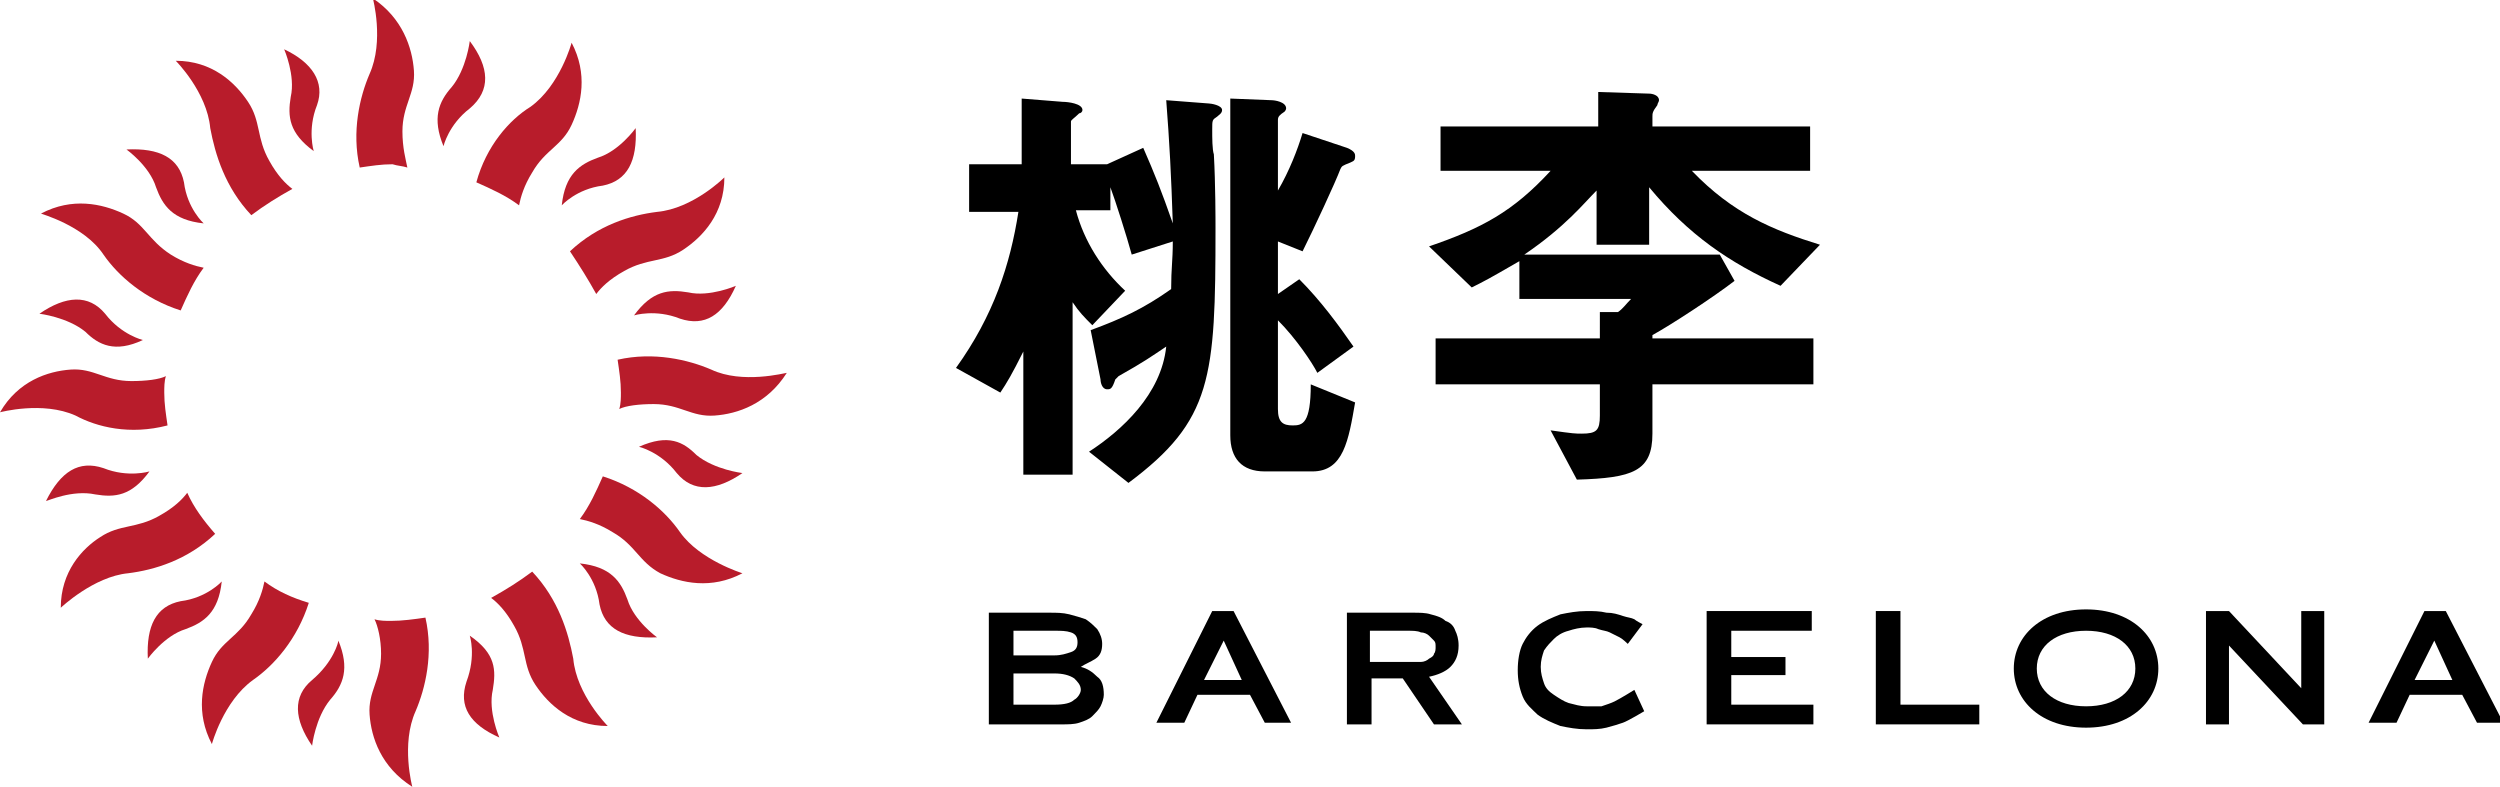 <?xml version="1.0" encoding="utf-8"?>
<!-- Generator: Adobe Illustrator 28.0.0, SVG Export Plug-In . SVG Version: 6.00 Build 0)  -->
<svg version="1.1" id="TR_00000068668579010540971470000009860182631050818179_"
	 xmlns="http://www.w3.org/2000/svg" xmlns:xlink="http://www.w3.org/1999/xlink" x="0px" y="0px" viewBox="0 0 152.2 47.9"
	 style="enable-background:new 0 0 152.2 47.9;" xml:space="preserve">
<style type="text/css">
	.st0{fill:#B81C2B;}
</style>
<g id="TR">
	<g id="barc">
		<path d="M73.8,37.2l-3.4,6.8h1.7l0.8-1.7h3.2l0.9,1.7h1.6l-3.5-6.8H73.8z M73.3,41.4l1.2-2.4l1.1,2.4H73.3z"/>
		<path d="M148.9,37.2h-1.3l-3.4,6.8h1.7l0.8-1.7h3.2l0.9,1.7h1.6L148.9,37.2z M147,41.4l1.2-2.4l1.1,2.4H147z"/>
		<path d="M99.5,42c0,0-0.8,0.5-1.2,0.7c-0.2,0.1-0.5,0.2-0.8,0.3C97.1,43,96.9,43,96.6,43c-0.4,0-0.7-0.1-1.1-0.2
			c-0.3-0.1-0.6-0.3-0.9-0.5c-0.3-0.2-0.5-0.4-0.6-0.7c-0.1-0.3-0.2-0.6-0.2-1c0-0.4,0.1-0.7,0.2-1c0.2-0.3,0.4-0.5,0.6-0.7
			c0.2-0.2,0.5-0.4,0.9-0.5c0.3-0.1,0.7-0.2,1.1-0.2c0.2,0,0.5,0,0.7,0.1c0.3,0.1,0.5,0.1,0.7,0.2c0.2,0.1,0.4,0.2,0.6,0.3
			c0.2,0.1,0.5,0.4,0.5,0.4l0,0L100,38l0,0c0,0-0.4-0.2-0.5-0.3c-0.2-0.1-0.4-0.1-0.7-0.2c-0.3-0.1-0.6-0.2-1-0.2
			c-0.4-0.1-0.8-0.1-1.2-0.1c-0.6,0-1.1,0.1-1.6,0.2c-0.5,0.2-1,0.4-1.4,0.7c-0.4,0.3-0.7,0.7-0.9,1.1c-0.2,0.4-0.3,1-0.3,1.6
			c0,0.6,0.1,1.1,0.3,1.6c0.2,0.5,0.6,0.8,0.9,1.1c0.4,0.3,0.9,0.5,1.4,0.7c0.5,0.1,1,0.2,1.6,0.2c0.4,0,0.8,0,1.2-0.1
			c0.4-0.1,0.7-0.2,1-0.3c0.3-0.1,1.3-0.7,1.3-0.7l0,0L99.5,42L99.5,42z"/>
		<path d="M65.8,40.6L65.8,40.6c0.3-0.2,0.6-0.3,0.9-0.5c0.3-0.2,0.4-0.5,0.4-0.9c0-0.3-0.1-0.6-0.3-0.9c-0.2-0.2-0.4-0.4-0.7-0.6
			c-0.3-0.1-0.6-0.2-1-0.3c-0.4-0.1-0.8-0.1-1.2-0.1h-3.7v6.8h4.4c0.4,0,0.8,0,1.1-0.1c0.3-0.1,0.6-0.2,0.8-0.4
			c0.2-0.2,0.4-0.4,0.5-0.6c0.1-0.2,0.2-0.5,0.2-0.7c0-0.5-0.1-0.9-0.4-1.1C66.5,40.9,66.2,40.7,65.8,40.6z M61.7,38.4h2.5
			c0.4,0,0.7,0,1,0.1c0.3,0.1,0.4,0.3,0.4,0.6c0,0.3-0.1,0.5-0.4,0.6c-0.3,0.1-0.6,0.2-1,0.2h-2.5V38.4z M65.4,42.6
			c-0.2,0.2-0.6,0.3-1.2,0.3h-2.5V41h2.5c0.5,0,0.9,0.1,1.2,0.3c0.2,0.2,0.4,0.4,0.4,0.7C65.8,42.2,65.6,42.5,65.4,42.6z"/>
		<path d="M88.3,40.6c0.3-0.3,0.5-0.7,0.5-1.3c0-0.4-0.1-0.7-0.2-0.9c-0.1-0.3-0.3-0.5-0.6-0.6c-0.2-0.2-0.5-0.3-0.9-0.4
			c-0.3-0.1-0.7-0.1-1.1-0.1H82v6.8h1.5v-2.8h1.9l1.9,2.8H89l-2-2.9C87.5,41.1,88,40.9,88.3,40.6z M85.7,40.3h-2.3v-1.9h2.3
			c0.3,0,0.6,0,0.8,0.1c0.2,0,0.4,0.1,0.5,0.2c0.1,0.1,0.2,0.2,0.3,0.3c0.1,0.1,0.1,0.2,0.1,0.4c0,0.1,0,0.3-0.1,0.4
			c0,0.1-0.1,0.2-0.3,0.3c-0.1,0.1-0.3,0.2-0.5,0.2C86.3,40.3,86,40.3,85.7,40.3z"/>
		<polygon points="105.4,41.1 108.7,41.1 108.7,40 105.4,40 105.4,38.4 110.3,38.4 110.3,37.2 103.9,37.2 103.9,44.1 110.4,44.1 
			110.4,42.9 105.4,42.9 		"/>
		<polygon points="115.7,37.2 114.2,37.2 114.2,44.1 120.5,44.1 120.5,42.9 115.7,42.9 		"/>
		<polygon points="140.1,41.9 135.7,37.2 134.3,37.2 134.3,44.1 135.7,44.1 135.7,39.3 140.2,44.1 141.5,44.1 141.5,37.2 
			140.1,37.2 		"/>
		<path d="M127,37.1c-2.7,0-4.4,1.6-4.4,3.6s1.7,3.6,4.4,3.6c2.7,0,4.4-1.6,4.4-3.6S129.7,37.1,127,37.1z M127,43
			c-1.8,0-3-0.9-3-2.3s1.2-2.3,3-2.3c1.8,0,3,0.9,3,2.3S128.8,43,127,43z"/>
	</g>
	<g id="TR_00000131349752303366460040000013460129409162256801_">
		<g>
			<path d="M74.1,7.1c-0.3,0.2-0.3,0.2-0.3,0.8c0,0.5,0,1.2,0.1,1.5c0.1,1.8,0.1,4,0.1,4.5c0,9.1-0.2,11.7-5.3,15.5l-2.4-1.9
				c2-1.3,4.4-3.5,4.7-6.4c-0.9,0.6-1.3,0.9-2.9,1.8c-0.1,0.1-0.1,0.1-0.2,0.2c-0.2,0.6-0.3,0.6-0.5,0.6c-0.3,0-0.4-0.4-0.4-0.6
				l-0.6-3c1.9-0.7,3.2-1.3,4.9-2.5c0-1.3,0.1-1.7,0.1-2.9l-2.5,0.8c-0.3-1.1-1-3.3-1.3-4.1v1.4h-2.1c0.5,1.9,1.6,3.6,3,4.9l-2,2.1
				c-0.5-0.5-0.8-0.8-1.2-1.4v10.5h-3v-7.5c-0.7,1.4-1,1.9-1.4,2.5l-2.7-1.5c2.3-3.2,3.3-6.3,3.8-9.5H59V10h3.2V6l2.5,0.2
				c0.3,0,1.2,0.1,1.2,0.5c0,0.1-0.1,0.2-0.2,0.2c-0.3,0.3-0.5,0.4-0.5,0.5V10h2.2l2.2-1c0.7,1.6,1.1,2.6,1.8,4.6
				c-0.1-3-0.2-4.9-0.4-7.5l2.6,0.2c0.1,0,0.8,0.1,0.8,0.4C74.4,6.9,74.2,7,74.1,7.1z M79.9,28.7H77c-1.4,0-2.1-0.8-2.1-2.2V6
				l2.5,0.1c0.2,0,0.9,0.1,0.9,0.5c0,0.1-0.1,0.2-0.1,0.2c-0.3,0.2-0.4,0.3-0.4,0.5v4.3c0.7-1.2,1.2-2.5,1.5-3.5L82,9
				c0.5,0.2,0.5,0.4,0.5,0.5c0,0.3-0.1,0.3-0.3,0.4c-0.5,0.2-0.5,0.2-0.6,0.4c-0.3,0.8-1.6,3.6-2.3,5l-1.5-0.6v3.2l1.3-0.9
				c1.3,1.3,2.4,2.8,3.3,4.1l-2.2,1.6c-0.3-0.6-1.3-2.1-2.4-3.2v5.4c0,0.8,0.3,1,0.9,1c0.6,0,1.1-0.1,1.1-2.5l2.7,1.1
				C82.1,26.8,81.8,28.7,79.9,28.7z"/>
			<path d="M108.4,17.4c-3.1-1.4-5.6-3.1-8-6v3.5h-3.2v-3.3c-0.8,0.8-1.9,2.2-4.4,3.9h11.9l0.9,1.6c-1.3,1-3.9,2.7-5,3.3v0.2h9.8
				v2.8h-9.8v3c0,2.3-1.2,2.7-4.6,2.8l-1.6-3c1.4,0.2,1.5,0.2,1.9,0.2c0.9,0,1.1-0.2,1.1-1.1v-1.9h-10v-2.8h10V19l1.1,0
				c0.3-0.2,0.5-0.5,0.8-0.8h-6.8v-2.3c-1.9,1.1-2.1,1.2-2.9,1.6L87,15c3.2-1.1,5.1-2.1,7.4-4.6h-6.7V7.7h9.6V5.6l3.1,0.1
				c0.2,0,0.6,0.1,0.6,0.4c0,0.1-0.1,0.2-0.1,0.3c-0.3,0.4-0.3,0.5-0.3,0.7v0.6h9.6v2.7h-7.2c2.5,2.6,4.9,3.6,7.8,4.5L108.4,17.4z"
				/>
		</g>
	</g>
	<g id="mark">
		<path class="st0" d="M24.8,10.2C24.7,9.7,24.5,9,24.5,8c0-1.6,0.8-2.3,0.7-3.7c-0.1-1.4-0.7-3.2-2.5-4.4c0,0,0.7,2.6-0.2,4.6
			c-0.6,1.4-1.1,3.5-0.6,5.7c0.7-0.1,1.3-0.2,2-0.2C24.2,10.1,24.5,10.1,24.8,10.2z"/>
		<path class="st0" d="M28.6,2.5c0,0-0.2,1.7-1.1,2.8c-0.8,0.9-1.2,1.9-0.5,3.6c0,0,0.3-1.3,1.6-2.3C29.9,5.5,29.8,4.1,28.6,2.5z"/>
		<path class="st0" d="M15.3,13.1c0.8-0.6,1.6-1.1,2.5-1.6c-0.4-0.3-0.9-0.8-1.4-1.7c-0.8-1.4-0.5-2.4-1.3-3.6
			c-0.8-1.2-2.2-2.5-4.4-2.5c0,0,1.9,1.9,2.1,4.1C13.1,9.4,13.7,11.4,15.3,13.1z"/>
		<path class="st0" d="M17.7,5.9c-0.2,1.2-0.1,2.2,1.4,3.3c0,0-0.4-1.3,0.2-2.8C19.8,5,19,3.8,17.3,3C17.3,3,18,4.6,17.7,5.9z"/>
		<path class="st0" d="M6.3,15.5c0.9,1.3,2.5,2.7,4.7,3.4c0.4-0.9,0.8-1.8,1.4-2.6c-0.5-0.1-1.2-0.3-2-0.8C9,14.6,8.8,13.6,7.5,13
			c-1.3-0.6-3.1-1-5,0C2.4,13,5.1,13.7,6.3,15.5z"/>
		<path class="st0" d="M9.5,11.4c0.4,1.1,1,2,2.9,2.2c0,0-1-0.9-1.2-2.5c-0.3-1.5-1.5-2.1-3.5-2C7.7,9.1,9.1,10.1,9.5,11.4z"/>
		<path class="st0" d="M10.2,25.9c-0.1-0.7-0.2-1.3-0.2-2c0-0.3,0-0.7,0.1-1c-0.4,0.2-1.2,0.3-2.1,0.3c-1.6,0-2.3-0.8-3.7-0.7
			c-1.4,0.1-3.2,0.7-4.3,2.6c0,0,2.6-0.7,4.6,0.2C5.9,26,7.9,26.5,10.2,25.9z"/>
		<path class="st0" d="M8.7,20.7c0,0-1.3-0.3-2.3-1.6c-1-1.2-2.4-1.1-4,0c0,0,1.7,0.2,2.8,1.1C6,21,7,21.5,8.7,20.7z"/>
		<path class="st0" d="M11.4,30c-0.3,0.4-0.8,0.9-1.7,1.4c-1.4,0.8-2.4,0.5-3.6,1.3C5,33.4,3.7,34.8,3.7,37c0,0,2-1.9,4.1-2.1
			c1.6-0.2,3.6-0.8,5.3-2.4C12.4,31.7,11.8,30.9,11.4,30z"/>
		<path class="st0" d="M5.8,30.1c1.2,0.2,2.2,0.1,3.3-1.4c0,0-1.3,0.4-2.8-0.2c-1.5-0.5-2.6,0.2-3.5,2C2.9,30.5,4.4,29.8,5.8,30.1z"
			/>
		<path class="st0" d="M16.1,35.4c-0.1,0.5-0.3,1.2-0.8,2c-0.8,1.4-1.8,1.6-2.4,2.9c-0.6,1.3-1,3.1,0,5c0,0,0.7-2.6,2.5-3.9
			c1.3-0.9,2.7-2.5,3.4-4.7C17.8,36.4,16.9,36,16.1,35.4z"/>
		<path class="st0" d="M13.5,35.4c0,0-0.9,1-2.5,1.2c-1.5,0.3-2.1,1.5-2,3.5c0,0,1-1.4,2.3-1.8C12.4,37.9,13.3,37.3,13.5,35.4z"/>
		<path class="st0" d="M23.8,37.8c-0.3,0-0.7,0-1-0.1c0.2,0.4,0.4,1.2,0.4,2.1c0,1.6-0.8,2.3-0.7,3.7c0.1,1.4,0.7,3.2,2.6,4.4
			c0,0-0.7-2.6,0.2-4.6c0.6-1.4,1.1-3.5,0.6-5.7C25.2,37.7,24.5,37.8,23.8,37.8z"/>
		<path class="st0" d="M19,41.4c-1.2,1-1.1,2.4,0,4c0,0,0.2-1.7,1.1-2.8c0.8-0.9,1.2-1.9,0.5-3.6C20.6,39.1,20.3,40.3,19,41.4z"/>
		<path class="st0" d="M32.4,34.8c-0.8,0.6-1.6,1.1-2.5,1.6c0.4,0.3,0.9,0.8,1.4,1.7c0.8,1.4,0.5,2.4,1.3,3.6
			c0.8,1.2,2.2,2.5,4.4,2.5c0,0-1.9-1.9-2.1-4.1C34.6,38.5,34,36.5,32.4,34.8z"/>
		<path class="st0" d="M30,42c0.2-1.2,0.2-2.2-1.4-3.3c0,0,0.4,1.2-0.2,2.8c-0.5,1.5,0.2,2.6,2,3.4C30.4,44.9,29.7,43.3,30,42z"/>
		<path class="st0" d="M41.4,32.4c-0.9-1.3-2.5-2.7-4.7-3.4c-0.4,0.9-0.8,1.8-1.4,2.6c0.5,0.1,1.2,0.3,2,0.8
			c1.4,0.8,1.6,1.8,2.9,2.5c1.3,0.6,3.1,1,5,0C45.2,34.9,42.6,34.1,41.4,32.4z"/>
		<path class="st0" d="M38.2,36.5c-0.4-1.1-1-2-2.9-2.2c0,0,1,0.9,1.2,2.5c0.3,1.5,1.5,2.1,3.5,2C40,38.8,38.6,37.8,38.2,36.5z"/>
		<path class="st0" d="M43.3,22.5c-1.4-0.6-3.5-1.1-5.7-0.6c0.1,0.7,0.2,1.3,0.2,2c0,0.3,0,0.7-0.1,1c0.4-0.2,1.2-0.3,2.1-0.3
			c1.6,0,2.3,0.8,3.7,0.7c1.4-0.1,3.2-0.7,4.4-2.6C47.8,22.7,45.2,23.4,43.3,22.5z"/>
		<path class="st0" d="M38.9,27.2c0,0,1.3,0.3,2.3,1.6c1,1.2,2.4,1.1,4,0c0,0-1.7-0.2-2.8-1.1C41.6,26.9,40.7,26.4,38.9,27.2z"/>
		<path class="st0" d="M36.3,17.9c0.3-0.4,0.8-0.9,1.7-1.4c1.4-0.8,2.4-0.5,3.6-1.3c1.2-0.8,2.5-2.2,2.5-4.4c0,0-1.9,1.9-4.1,2.1
			c-1.6,0.2-3.6,0.8-5.3,2.4C35.3,16.2,35.8,17,36.3,17.9z"/>
		<path class="st0" d="M41.9,17.8c-1.2-0.2-2.2-0.1-3.3,1.4c0,0,1.3-0.4,2.8,0.2c1.5,0.5,2.6-0.2,3.4-2
			C44.8,17.4,43.2,18.1,41.9,17.8z"/>
		<path class="st0" d="M31.6,12.5c0.1-0.5,0.3-1.2,0.8-2c0.8-1.4,1.8-1.6,2.4-2.9c0.6-1.3,1-3.1,0-5c0,0-0.7,2.6-2.5,3.9
			C31,7.3,29.6,8.9,29,11.1C29.9,11.5,30.8,11.9,31.6,12.5z"/>
		<path class="st0" d="M34.2,12.5c0,0,0.9-1,2.5-1.2c1.5-0.3,2.1-1.5,2-3.5c0,0-1,1.4-2.3,1.8C35.3,10,34.4,10.6,34.2,12.5z"/>
	</g>
</g>
</svg>
